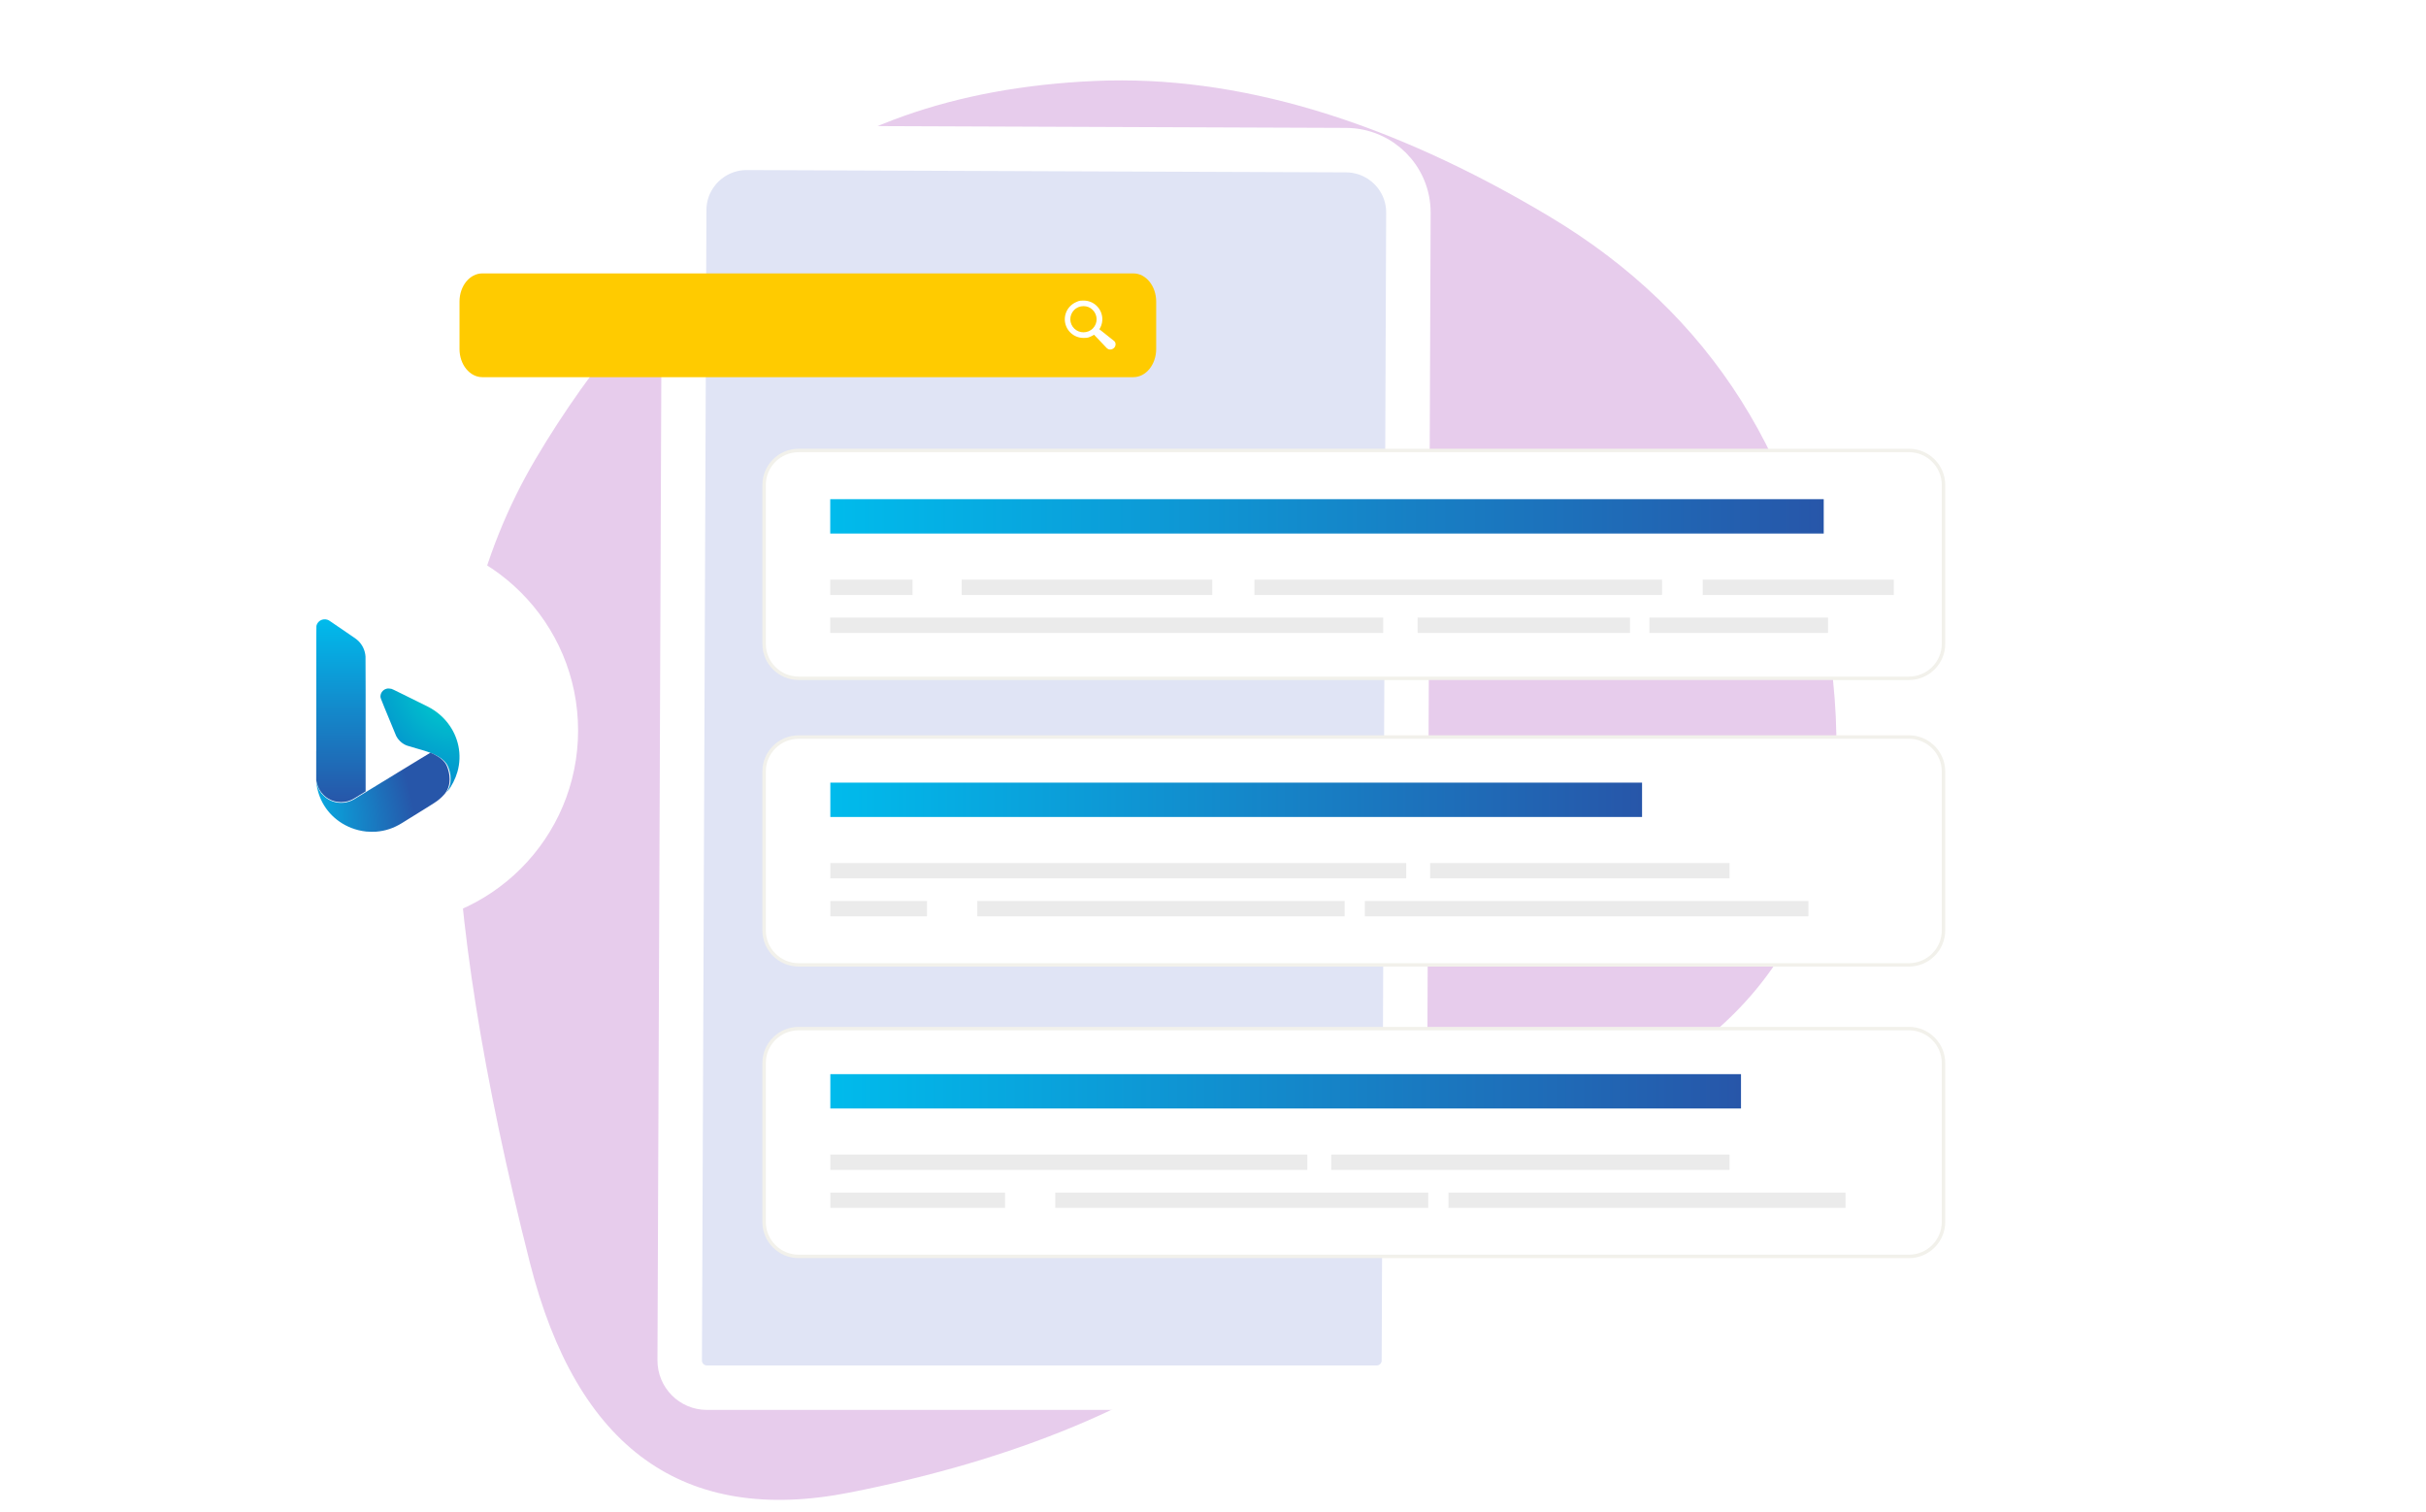 <svg xmlns="http://www.w3.org/2000/svg" width="491" height="306" viewBox="0 0 491 306" fill="none"><path d="M92.143 160.421C91.614 134.635 97.032 112.125 108.4 92.891C119.767 73.658 134.337 56.41 152.11 41.147C169.883 25.885 193.07 17.629 221.672 16.38C250.274 15.131 280.92 24.279 313.61 43.825C346.3 63.37 365.28 93.405 370.55 133.929C375.82 174.453 362.537 203.058 330.702 219.742C298.866 236.426 272.846 252.664 252.643 268.456C232.439 284.248 205.54 295.448 171.944 302.057C138.348 308.665 116.781 293.158 107.243 255.535C97.705 217.912 92.672 186.207 92.143 160.421Z" fill="#8B00A3" fill-opacity="0.2"></path><path d="M38.007 71.2L15.276 22.87L15.511 22.86L15.409 22.676L68.693 26.314L58.943 40.576L39.567 39.306L47.757 56.937L38.007 71.2Z" fill="white" fill-opacity="0.2"></path><path d="M490.47 263.79L402.817 268.569L402.947 268.204L402.603 268.246L441.049 189.331L456.752 212.99L442.852 241.718L474.766 240.131L490.47 263.79Z" fill="white" fill-opacity="0.2"></path><path d="M151.202 29.916L151.203 29.916L272.425 30.384C272.426 30.384 272.426 30.384 272.426 30.384C279.445 30.414 285.077 36.096 285.048 43.044L285.048 43.045L284.137 275.352C284.125 278.381 281.666 280.831 278.637 280.831H143.067C140.021 280.831 137.555 278.355 137.567 275.309L138.477 42.475C138.477 42.474 138.477 42.474 138.477 42.473C138.507 35.523 144.187 29.887 151.202 29.916Z" fill="#E0E4F5" stroke="white" stroke-width="9"></path><path d="M386.348 91.162H161.644C157.779 91.162 154.646 94.283 154.646 98.133V130.3C154.646 134.15 157.779 137.271 161.644 137.271H386.348C390.213 137.271 393.346 134.15 393.346 130.3V98.133C393.346 94.283 390.213 91.162 386.348 91.162Z" fill="white"></path><path d="M386.349 137.621H161.644C157.596 137.621 154.297 134.334 154.297 130.301V98.134C154.297 94.101 157.596 90.814 161.644 90.814H386.349C390.397 90.814 393.696 94.101 393.696 98.134V130.301C393.696 134.334 390.397 137.621 386.349 137.621ZM161.644 91.512C157.975 91.512 154.997 94.479 154.997 98.134V130.301C154.997 133.956 157.975 136.924 161.644 136.924H386.349C390.017 136.924 392.996 133.956 392.996 130.301V98.134C392.996 94.479 390.017 91.512 386.349 91.512H161.644Z" fill="#F2F1EB"></path><path d="M386.348 149.164H161.644C157.779 149.164 154.646 152.285 154.646 156.135V188.302C154.646 192.152 157.779 195.273 161.644 195.273H386.348C390.213 195.273 393.346 192.152 393.346 188.302V156.135C393.346 152.285 390.213 149.164 386.348 149.164Z" fill="white"></path><path d="M386.349 195.611H161.644C157.596 195.611 154.297 192.325 154.297 188.291V156.124C154.297 152.091 157.596 148.805 161.644 148.805H386.349C390.397 148.805 393.696 152.091 393.696 156.124V188.291C393.696 192.325 390.397 195.611 386.349 195.611ZM161.644 149.512C157.975 149.512 154.997 152.479 154.997 156.134V188.301C154.997 191.956 157.975 194.924 161.644 194.924H386.349C390.017 194.924 392.996 191.956 392.996 188.301V156.134C392.996 152.479 390.017 149.512 386.349 149.512H161.644Z" fill="#F2F1EB"></path><path d="M184.685 117.305H168.031V120.412H184.685V117.305Z" fill="#EBEBEB"></path><path d="M245.351 117.305H194.641V120.412H245.351V117.305Z" fill="#EBEBEB"></path><path d="M336.387 117.305H253.889V120.412H336.387V117.305Z" fill="#EBEBEB"></path><path d="M383.281 117.305H344.615V120.412H383.281V117.305Z" fill="#EBEBEB"></path><path d="M279.949 124.982H168.031V128.09H279.949V124.982Z" fill="#EBEBEB"></path><path d="M329.9 124.982H286.916V128.09H329.9V124.982Z" fill="#EBEBEB"></path><path d="M369.975 124.982H333.818V128.09H369.975V124.982Z" fill="#EBEBEB"></path><path d="M369.105 101.021H168.031V107.973H369.105V101.021Z" fill="url(#paint0_linear_1246_2213)"></path><path d="M284.616 174.658H168.051V177.765H284.616V174.658Z" fill="#EBEBEB"></path><path d="M350.042 174.658H289.445V177.765H350.042V174.658Z" fill="#EBEBEB"></path><path d="M187.623 182.336H168.051V185.443H187.623V182.336Z" fill="#EBEBEB"></path><path d="M272.143 182.336H197.791V185.443H272.143V182.336Z" fill="#EBEBEB"></path><path d="M366.006 182.336H276.23V185.443H366.006V182.336Z" fill="#EBEBEB"></path><path d="M332.338 158.385H168.051V165.336H332.338V158.385Z" fill="url(#paint1_linear_1246_2213)"></path><path d="M386.348 208.158H161.644C157.779 208.158 154.646 211.279 154.646 215.129V247.296C154.646 251.146 157.779 254.267 161.644 254.267H386.348C390.213 254.267 393.346 251.146 393.346 247.296V215.129C393.346 211.279 390.213 208.158 386.348 208.158Z" fill="white"></path><g filter="url(#filter0_d_1246_2213)"><path d="M386.349 254.617H161.644C157.596 254.617 154.297 251.33 154.297 247.297V215.13C154.297 211.097 157.596 207.811 161.644 207.811H386.349C390.397 207.811 393.696 211.097 393.696 215.13V247.297C393.696 251.33 390.397 254.617 386.349 254.617ZM161.644 208.508C157.975 208.508 154.997 211.475 154.997 215.13V247.297C154.997 250.952 157.975 253.92 161.644 253.92H386.349C390.017 253.92 392.996 250.952 392.996 247.297V215.13C392.996 211.475 390.017 208.508 386.349 208.508H161.644Z" fill="#F2F1EB"></path></g><path d="M264.594 233.654H168.051V236.761H264.594V233.654Z" fill="#EBEBEB"></path><path d="M350.043 233.654H269.424V236.761H350.043V233.654Z" fill="#EBEBEB"></path><path d="M203.407 241.342H168.051V244.449H203.407V241.342Z" fill="#EBEBEB"></path><path d="M289.056 241.342H213.574V244.449H289.056V241.342Z" fill="#EBEBEB"></path><path d="M373.514 241.342H293.154V244.449H373.514V241.342Z" fill="#EBEBEB"></path><path d="M352.361 217.381H168.051V224.332H352.361V217.381Z" fill="url(#paint2_linear_1246_2213)"></path><g filter="url(#filter1_d_1246_2213)"><circle cx="77.5" cy="147.83" r="39.5" fill="white"></circle></g><path fill-rule="evenodd" clip-rule="evenodd" d="M78.5 139.331C77.685 139.422 77.062 140.049 77.006 140.834C76.982 141.174 76.99 141.197 77.805 143.184C79.659 147.701 80.114 148.789 80.186 148.947C80.37 149.318 80.626 149.665 80.953 149.982C81.201 150.224 81.361 150.352 81.641 150.526C82.128 150.836 82.368 150.919 84.253 151.448C86.091 151.961 87.098 152.301 87.961 152.709C89.079 153.238 89.862 153.835 90.358 154.545C90.71 155.051 91.029 155.965 91.165 156.887C91.221 157.249 91.221 158.043 91.165 158.367C91.053 159.07 90.821 159.667 90.47 160.158C90.286 160.422 90.35 160.377 90.622 160.06C91.397 159.153 92.18 157.604 92.579 156.199C93.067 154.5 93.131 152.672 92.771 150.942C92.068 147.573 89.823 144.672 86.658 143.04C86.459 142.934 85.7 142.564 84.677 142.058C84.517 141.982 84.309 141.877 84.205 141.824C84.102 141.771 83.886 141.665 83.734 141.59C83.574 141.514 83.127 141.295 82.735 141.099C82.344 140.902 81.904 140.691 81.76 140.615C81.321 140.396 81.025 140.253 80.802 140.147C79.787 139.641 79.355 139.437 79.227 139.406C79.1 139.369 78.772 139.323 78.692 139.331C78.676 139.331 78.596 139.338 78.516 139.346L78.5 139.331Z" fill="url(#paint3_radial_1246_2213)"></path><path d="M80.711 156.223C80.656 156.254 80.577 156.301 80.538 156.324C80.499 156.347 80.413 156.402 80.342 156.448C80.091 156.603 79.432 157.007 78.859 157.356C78.482 157.58 78.427 157.619 77.949 157.914C77.776 158.015 77.596 158.131 77.549 158.154C77.494 158.185 77.282 158.317 77.062 158.449C76.85 158.581 76.474 158.814 76.23 158.961C75.987 159.108 75.547 159.372 75.265 159.55C74.975 159.729 74.598 159.961 74.418 160.062C74.245 160.171 74.08 160.272 74.057 160.287C74.025 160.318 72.464 161.272 71.679 161.745C71.083 162.102 70.392 162.342 69.686 162.435C69.356 162.482 68.736 162.482 68.407 162.435C67.52 162.319 66.704 161.993 65.998 161.474C65.723 161.272 65.205 160.76 65.009 160.497C64.546 159.876 64.24 159.209 64.083 158.457C64.044 158.286 64.013 158.139 64.005 158.131C63.989 158.116 64.013 158.379 64.068 158.721C64.115 159.077 64.225 159.597 64.334 160.031C65.213 163.444 67.709 166.22 71.091 167.546C72.064 167.926 73.044 168.167 74.119 168.283C74.52 168.329 75.657 168.345 76.081 168.314C78.004 168.167 79.683 167.608 81.401 166.538C81.558 166.445 81.841 166.267 82.037 166.142C82.233 166.018 82.484 165.863 82.594 165.793C82.704 165.724 82.829 165.646 82.884 165.615C82.939 165.584 83.041 165.522 83.112 165.475C83.183 165.429 83.504 165.235 83.81 165.041L85.058 164.266L85.49 164.002H85.505C85.505 163.994 85.552 163.963 85.552 163.963L85.576 163.948L85.89 163.754L86.98 163.071C88.369 162.21 88.785 161.908 89.429 161.28C89.695 161.016 90.103 160.574 90.119 160.52C90.119 160.512 90.198 160.396 90.276 160.279C90.614 159.783 90.841 159.17 90.959 158.449C91.014 158.116 91.014 157.301 90.959 156.929C90.857 156.216 90.629 155.409 90.378 154.889C89.97 154.044 89.099 153.276 87.851 152.656C87.506 152.485 87.153 152.33 87.114 152.33C87.098 152.33 85.937 153.036 84.532 153.889C83.135 154.742 81.919 155.487 81.833 155.541C81.747 155.595 81.605 155.68 81.511 155.735L80.711 156.223Z" fill="url(#paint4_radial_1246_2213)"></path><path d="M64 152.003V157.947L64.086 158.295C64.328 159.377 64.749 160.15 65.482 160.877C65.825 161.217 66.091 161.418 66.465 161.642C67.253 162.106 68.103 162.33 69.031 162.33C70.006 162.33 70.849 162.09 71.715 161.565C71.863 161.48 72.432 161.124 72.994 160.784L74 160.166V139.611C74 135.499 73.992 133.049 73.977 132.863C73.891 131.657 73.384 130.552 72.534 129.709C72.268 129.454 72.05 129.284 71.379 128.828C71.044 128.604 70.435 128.186 70.03 127.908C69.616 127.63 68.938 127.166 68.524 126.88C68.111 126.594 67.51 126.192 67.206 125.976C66.558 125.535 66.512 125.504 66.317 125.434C66.059 125.342 65.794 125.311 65.537 125.342C64.788 125.419 64.195 125.952 64.039 126.679C64.016 126.795 64.008 128.295 64.008 136.442V146.074V152.018L64 152.003Z" fill="url(#paint5_linear_1246_2213)"></path><path d="M229.376 55.33H97.624C95.07 55.33 93 57.883 93 61.032V70.628C93 73.777 95.07 76.33 97.624 76.33H229.376C231.93 76.33 234 73.777 234 70.628V61.032C234 57.883 231.93 55.33 229.376 55.33Z" fill="#FFCB00"></path><path d="M225.471 68.984H225.461C225.461 68.974 222.552 66.674 222.552 66.674C222.532 66.664 222.512 66.644 222.502 66.634C222.642 66.415 222.752 66.186 222.852 65.947C223.022 65.489 223.112 65.011 223.102 64.523C223.092 64.035 222.982 63.557 222.792 63.109C222.592 62.641 222.302 62.232 221.932 61.874C221.222 61.197 220.293 60.828 219.313 60.828C218.334 60.828 218.314 60.928 217.844 61.117C217.364 61.316 216.934 61.615 216.564 61.993C216.214 62.362 215.934 62.79 215.755 63.268C215.585 63.726 215.495 64.204 215.505 64.692C215.515 65.18 215.625 65.658 215.815 66.106C216.014 66.574 216.304 66.983 216.674 67.341C217.384 68.018 218.314 68.387 219.293 68.387C220.273 68.387 220.293 68.287 220.763 68.098C221.003 67.999 221.222 67.879 221.432 67.74C221.452 67.769 221.472 67.789 221.492 67.809L224.031 70.478H224.051C224.231 70.657 224.461 70.737 224.701 70.737C224.941 70.737 225.251 70.628 225.461 70.418C225.671 70.219 225.781 69.94 225.781 69.662C225.781 69.403 225.671 69.164 225.481 68.994L225.471 68.984ZM219.283 67.251C218.623 67.251 217.964 67.013 217.444 66.515C216.384 65.499 216.344 63.826 217.364 62.77C217.884 62.222 218.583 61.953 219.283 61.953C219.983 61.953 220.603 62.193 221.123 62.69C222.182 63.706 222.222 65.379 221.212 66.435C220.693 66.983 219.993 67.251 219.283 67.251Z" fill="white"></path><defs><filter id="filter0_d_1246_2213" x="150.297" y="204.811" width="247.398" height="54.807" filterUnits="userSpaceOnUse" color-interpolation-filters="sRGB"><feGaussianBlur stdDeviation="2"></feGaussianBlur></filter><filter id="filter1_d_1246_2213" x="34" y="105.33" width="87" height="87" filterUnits="userSpaceOnUse" color-interpolation-filters="sRGB"><feGaussianBlur stdDeviation="2"></feGaussianBlur></filter><linearGradient id="paint0_linear_1246_2213" x1="168.031" y1="104.497" x2="369.105" y2="104.497" gradientUnits="userSpaceOnUse"><stop stop-color="#00BBEC"></stop><stop offset="1" stop-color="#2756A9"></stop></linearGradient><linearGradient id="paint1_linear_1246_2213" x1="168.051" y1="161.85" x2="332.338" y2="161.85" gradientUnits="userSpaceOnUse"><stop stop-color="#00BBEC"></stop><stop offset="1" stop-color="#2756A9"></stop></linearGradient><linearGradient id="paint2_linear_1246_2213" x1="168.051" y1="220.856" x2="352.361" y2="220.856" gradientUnits="userSpaceOnUse"><stop stop-color="#00BBEC"></stop><stop offset="1" stop-color="#2756A9"></stop></linearGradient><radialGradient id="paint3_radial_1246_2213" cx="0" cy="0" r="1" gradientUnits="userSpaceOnUse" gradientTransform="translate(89.342 141.432) rotate(-132.497) scale(20.487 14.836)"><stop stop-color="#00CACC"></stop><stop offset="1" stop-color="#048FCE"></stop></radialGradient><radialGradient id="paint4_radial_1246_2213" cx="0" cy="0" r="1" gradientUnits="userSpaceOnUse" gradientTransform="translate(59.44 160.269) rotate(-22.958) scale(22.413 37.048)"><stop stop-color="#00BBEC"></stop><stop offset="1" stop-color="#2756A9"></stop></radialGradient><linearGradient id="paint5_linear_1246_2213" x1="68.992" y1="125.318" x2="68.992" y2="162.322" gradientUnits="userSpaceOnUse"><stop stop-color="#00BBEC"></stop><stop offset="1" stop-color="#2756A9"></stop></linearGradient></defs></svg>
